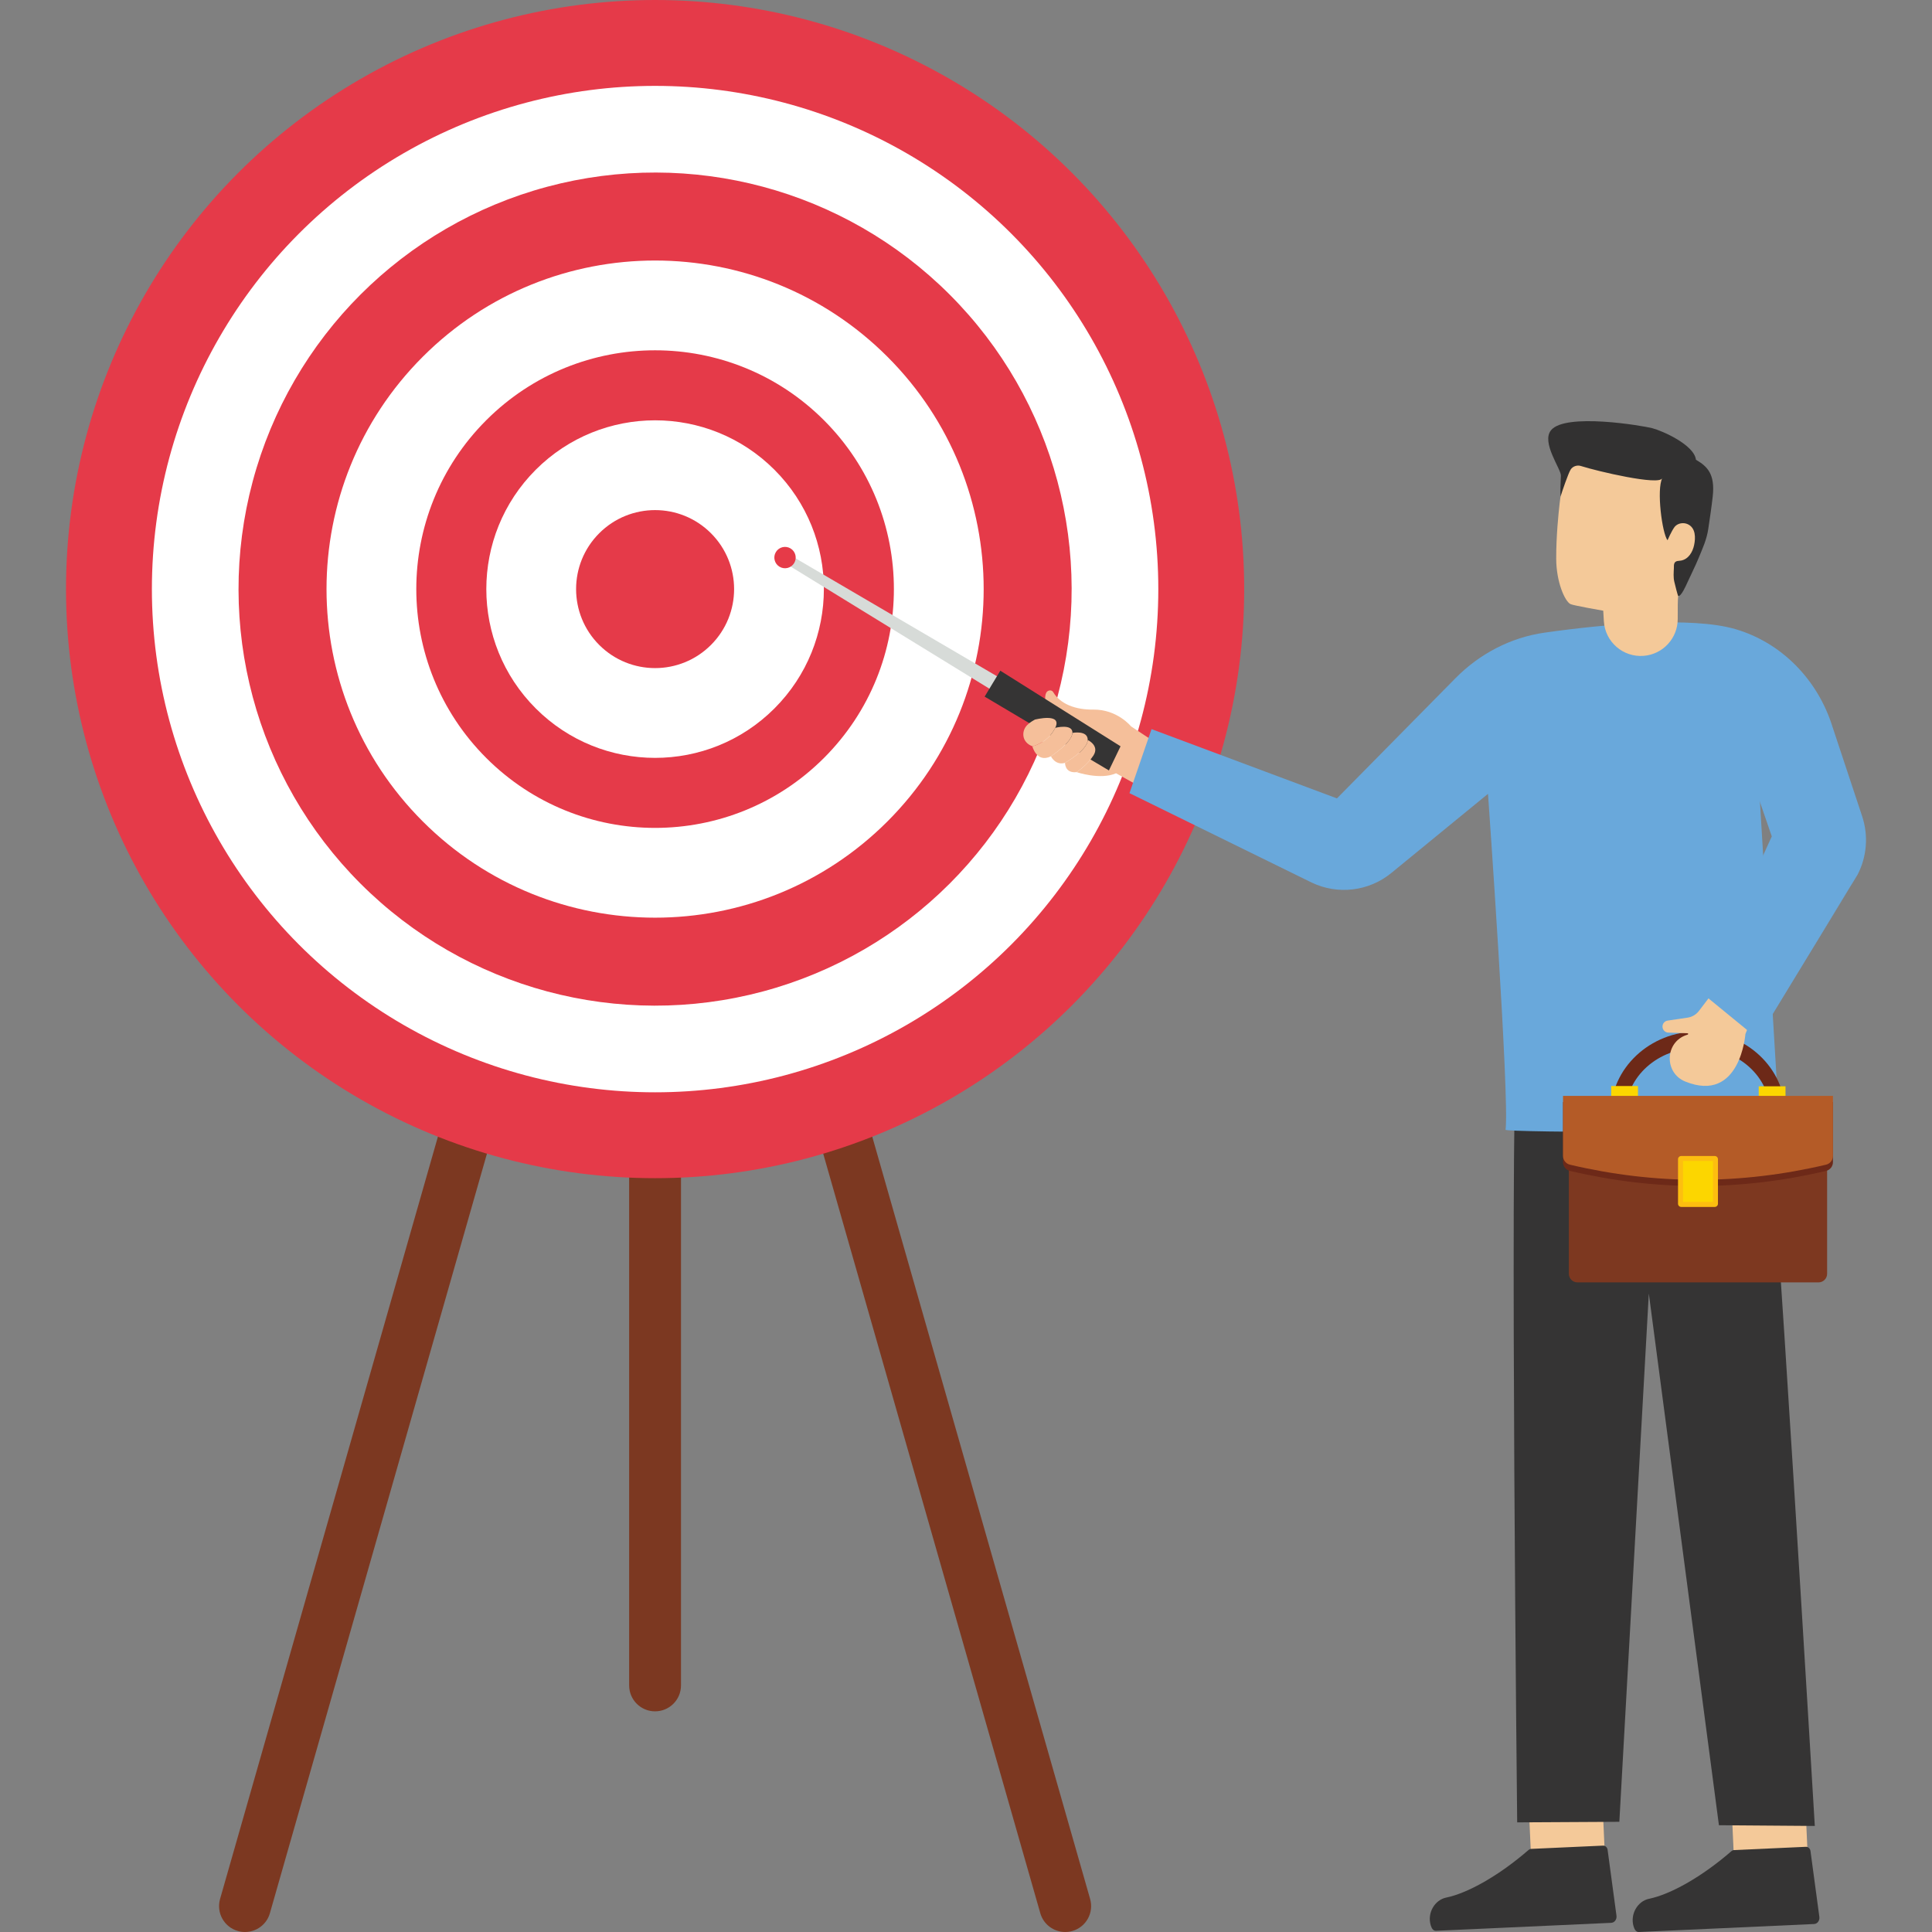 <?xml version="1.0" encoding="utf-8"?>
<svg xmlns="http://www.w3.org/2000/svg" enable-background="new 0 0 2950 2950" id="Layer_1" version="1.1" viewBox="0 0 2950 2950" x="0" y="0">
  <rect x="0" y="0" width="2950" height="2950" fill="#808080" stroke="none"/>
  <path d="M1626.49,2950c-17.24,0-33.08-11.29-38.03-28.68l-548.64-1919.55v1571.72c0,21.87-17.7,39.58-39.58,39.58&#xD;&#xA;					s-39.58-17.7-39.58-39.58V719.33c0-19.71,14.53-36.48,34.09-39.19c20.25-2.63,38.18,9.43,43.52,28.29l626.25,2191.09&#xD;&#xA;					c6.03,21.02-6.11,42.98-27.13,48.93C1633.75,2949.54,1630.04,2950,1626.49,2950z" fill="#7c3821"/>
  <path d="M374.07,2950c-3.56,0-7.27-0.46-10.9-1.55c-21.02-5.95-33.16-27.9-27.13-48.93L962.21,708.43&#xD;&#xA;					c5.95-21.02,27.52-33.7,48.93-27.13c21.02,5.95,33.16,27.9,27.13,48.93L412.1,2921.32C407.15,2938.71,391.31,2950,374.07,2950z" fill="#7c3821"/>
  <g>
    <circle cx="1000.28" cy="899.5" fill="#e53a49" r="899.5"/>
    <circle cx="1000.28" cy="899.5" fill="#fff" r="768.36"/>
    <circle cx="1000.28" cy="899.5" fill="#e53a49" r="636.04" transform="rotate(-45.001 1000.273 899.518)"/>
    <path d="M645.52,544.74c195.93-195.93,513.59-195.93,709.53,0c195.93,195.93,195.92,513.59-0.01,709.52&#xD;&#xA;							s-513.59,195.93-709.51,0C449.59,1058.33,449.59,740.67,645.52,544.74z" fill="#fff"/>
    <path d="M742.44,641.67c142.4-142.4,373.27-142.39,515.67,0.01c142.39,142.39,142.4,373.26,0,515.66&#xD;&#xA;							s-373.27,142.39-515.66,0C600.05,1014.94,600.05,784.07,742.44,641.67z" fill="#e53a49"/>
    <path d="M818.05,717.27c100.64-100.64,263.81-100.64,364.46,0.01c100.64,100.64,100.64,263.81,0,364.45&#xD;&#xA;							s-263.81,100.64-364.45,0C717.41,981.09,717.41,817.92,818.05,717.27z" fill="#fff"/>
    <path d="M914.98,814.21c47.11-47.11,123.48-47.11,170.6,0c47.11,47.11,47.11,123.48-0.01,170.59&#xD;&#xA;							c-47.11,47.11-123.48,47.11-170.59,0.01C867.87,937.69,867.87,861.31,914.98,814.21z" fill="#e53a49"/>
  </g>
  <g>
    <polygon fill="#d7dbd8" points="1523.97 1059.69 1535.57 1040.34 1202.36 845.2 1194.95 857.54"/>
    <path d="M1190.27,865.36c7.72,4.63,17.74,2.13,22.38-5.6c4.64-7.73,2.13-17.75-5.59-22.38&#xD;&#xA;						c-7.73-4.63-17.75-2.13-22.39,5.6C1180.03,850.7,1182.54,860.72,1190.27,865.36z" fill="#e63a48"/>
    <path d="M1611.28,1111.31c11.41-23.53-31.13-12.53-31.13-12.53c8.96-4.95,18.67-10.89,16.42-24.39&#xD;&#xA;					c-1.4-8.38-0.62-13.5,0.94-16.63c2.07-4.13,8.29-4.98,10.62-1c11.07,18.85,35.11,27.08,61.11,26.72&#xD;&#xA;					c36.78-0.52,57.69,25.55,57.69,25.55l62.45,41.24l-35.75,57.97l-49.51-27.52c-24.17,10.59-60.23-1.74-60.23-1.74&#xD;&#xA;					s15.97-10.25,25.71-25.43c9.73-15.19-8.76-23.64-8.76-23.64c0.27-15.38-23.33-10.85-23.33-10.85&#xD;&#xA;					C1638.06,1104.5,1611.28,1111.31,1611.28,1111.31z" fill="#f5bf9a"/>
    <polygon fill="#353434" points="1710.98 1139.53 1527.37 1024.09 1503.45 1063.67 1693.21 1176.38"/>
    <g>
      <path d="M1643.9,1178.97c0,0,15.97-10.25,25.71-25.43c9.73-15.19-8.76-23.64-8.76-23.64&#xD;&#xA;						c-0.27,15.4-34.61,34.88-34.61,34.88S1625.64,1181.01,1643.9,1178.97z" fill="#f5bf9a"/>
      <path d="M1604.66,1154.83c0,0,6.82,14.44,21.58,9.96c0,0,34.34-19.49,34.61-34.88&#xD;&#xA;						c0.27-15.38-23.33-10.85-23.33-10.85C1636.96,1133.6,1604.66,1154.83,1604.66,1154.83z" fill="#f5bf9a"/>
      <path d="M1604.66,1154.83c0,0,32.3-21.22,32.85-35.78c0.55-14.55-26.23-7.74-26.23-7.74&#xD;&#xA;						c-11.42,23.53-34.98,28.2-34.98,28.2S1582.8,1165.6,1604.66,1154.83z" fill="#f5bf9a"/>
      <path d="M1576.3,1139.51c0,0,23.55-4.68,34.98-28.2c11.41-23.53-31.13-12.53-31.13-12.53&#xD;&#xA;						c-6.62,3.66-11.36,7.11-14.27,11.47C1560.06,1118.95,1560.78,1133.46,1576.3,1139.51z" fill="#f5bf9a"/>
    </g>
    <g>
      <rect fill="#f4c999" height="112.72" transform="scale(-1) rotate(87.392 2937.805 -2828.383)" width="128.82" x="2638.2" y="2750.79"/>
      <path d="M2769.98,2937.81l-267.51,12.18c-4.02,0.18-6.53-3.23-8.05-8.25c-5.76-19.01,6.1-38.92,23.72-42.51&#xD;&#xA;							c32.47-6.62,80.5-33.43,125.7-72.76c1.07-0.93,2.39-1.48,3.75-1.54l109.89-5c3.44-0.16,6.46,2.62,6.97,6.43l13.56,100.66&#xD;&#xA;							C2778.72,2932.59,2775,2937.58,2769.98,2937.81z" fill="#353434"/>
      <rect fill="#f4c999" height="112.72" transform="scale(-1) rotate(87.392 2935.902 -2504.191)" width="128.82" x="2328.43" y="2748.97"/>
      <path d="M2460.2,2935.99l-267.51,12.18c-4.02,0.18-6.53-3.23-8.05-8.25c-5.76-19.01,6.1-38.92,23.72-42.51&#xD;&#xA;							c32.47-6.62,80.5-33.43,125.7-72.76c1.07-0.93,2.39-1.48,3.75-1.54l109.89-5c3.44-0.16,6.46,2.62,6.97,6.43l13.56,100.66&#xD;&#xA;							C2468.95,2930.77,2465.23,2935.76,2460.2,2935.99z" fill="#353434"/>
      <g>
        <path d="M2693.33,1605.31c-3.58-31.83-375.67-31.35-377.96,0.6c-9.98,141.7,1.23,1176.7,1.23,1176.7l156-0.87&#xD;&#xA;							l45.01-806.65l107.04,811.87l146.4,1.11C2771.04,2788.06,2709.05,1746.49,2693.33,1605.31z" fill="#353434"/>
      </g>
      <g>
        <path d="M2041.4,1219.08l-283.11-105.77l-33.67,97.76l278.19,136.53c39.96,19.13,87.39,13.42,121.67-14.65&#xD;&#xA;									l147.57-120.82c0,0,33.12,465.14,26.82,512.97c-0.55,4.17,419.74,6.5,418.01-8.98l-30.96-514.69l111.97-92.18&#xD;&#xA;									c-22.24-70.89-77.19-128.09-148.55-148.75c-65.87-19.07-195.57-8.07-291.11,5.53c-51.65,7.35-99.18,32.35-135.81,69.5&#xD;&#xA;									L2041.4,1219.08z" fill="#69a8db"/>
        <path d="M2448.96,948.53c-0.56-9.35-0.95-16.04-0.95-16.04s-45.57-7.9-49.97-10.06&#xD;&#xA;							c-8.76-4.3-21.69-33.97-21.84-68.97s3.59-70.4,5.25-85.01c1.66-14.61,8.36-73.53,63.95-93.19&#xD;&#xA;							c55.59-19.66,126.36,10.82,143.21,66c16.84,55.18,6.91,96.85-4.07,112.97c-10.98,16.12-20.47,44.92-22.12,56.18&#xD;&#xA;							c-0.65,4.42-0.77,18.71-0.68,34.46c0.16,29.51-22.46,54.17-51.88,56.55h0C2478.32,1003.97,2450.85,980.11,2448.96,948.53z" fill="#f4c999"/>
        <path d="M2556.79,804.81c-4.52,6.02-10.62,20.11-10.62,20.11c-8.25-10.44-16.99-77.53-8.03-94.79&#xD;&#xA;							c-4.22,11.81-99.74-10.72-124.4-18.63c-5.13-1.65-12.11,0.13-15.48,5.45c-3.64,5.75-13.28,33.97-15.45,41.29&#xD;&#xA;							c-0.61-10.79,0.25-21.19,0.56-31.95c0.29-10.19-30.11-50.36-15.25-69.16c21.59-27.31,140.3-7.04,154.55-3.37&#xD;&#xA;							c15.67,4.03,64.27,25.52,66.89,48.24c17.48,10.2,29.43,21.85,25.63,56.03c-1.83,16.47-4.37,33.01-6.78,49.45&#xD;&#xA;							c-2.39,16.33-8.7,29.91-14.96,45.08c-5.35,12.96-11.78,25.39-17.53,38.15c-1.02,2.25-9.12,20.91-13.43,19.19&#xD;&#xA;							c-0.73-0.29-4.95-17.29-5.96-21.65c-1.6-6.91-0.97-13.77-0.65-20.72c0.12-2.59-0.31-5.64,1.03-8&#xD;&#xA;							c2.09-3.67,6.63-2.88,10.17-3.61c11.21-2.32,17.43-13.02,19.67-23.47c2.41-11.28,2.6-26.34-9.65-32.03&#xD;&#xA;							c-6.36-2.96-14.74-1.8-19.57,3.49C2557.27,804.21,2557.03,804.5,2556.79,804.81z" fill="#323131"/>
        <path d="M2592.68,1822.35c73.39,0,133.09-55.24,133.09-123.14s-59.7-124.33-133.09-124.33&#xD;&#xA;								s-133.09,56.42-133.09,124.33S2519.3,1822.35,2592.68,1822.35z M2592.68,1600.08c60.8,0,110.27,43.82,110.27,99.13&#xD;&#xA;								s-49.47,100.32-110.27,100.32c-60.8,0-110.27-45-110.27-100.32S2531.88,1600.08,2592.68,1600.08z" fill="#6d2918"/>
        <rect fill="#fcd600" height="43.95" transform="rotate(-180 2705.874 1680.657)" width="40.89" x="2685.43" y="1658.68"/>
        <rect fill="#fcd600" height="43.95" transform="rotate(-180 2480.633 1680.246)" width="40.89" x="2460.19" y="1658.27"/>
        <path d="M2408.66,1958.09h368.05c7.26,0,13.14-5.89,13.14-13.14v-234.41c0-7.26-5.89-13.14-13.14-13.14h-368.05&#xD;&#xA;							c-7.26,0-13.14,5.89-13.14,13.14v234.41C2395.51,1952.2,2401.4,1958.09,2408.66,1958.09z" fill="#7d3820"/>
        <path d="M2397.14,1787.86c130.37,30.77,260.73,30.77,391.09,0c6.18-1.46,10.54-7.04,10.54-13.38l0-91.7H2386.6&#xD;&#xA;							v91.7C2386.6,1780.82,2390.96,1786.4,2397.14,1787.86z" fill="#6d2918"/>
        <path d="M2397.14,1778.37c130.37,30.77,260.73,30.77,391.09,0c6.18-1.46,10.54-7.04,10.54-13.38l0-91.7H2386.6&#xD;&#xA;							v91.7C2386.6,1771.33,2390.96,1776.91,2397.14,1778.37z" fill="#b45b27"/>
        <path d="M2567.08,1842.89h51.21c2.7,0,4.88-2.19,4.88-4.88V1770c0-2.7-2.19-4.88-4.88-4.88h-51.21&#xD;&#xA;								c-2.7,0-4.88,2.19-4.88,4.88V1838C2562.19,1840.7,2564.38,1842.89,2567.08,1842.89z" fill="#fdbe10"/>
        <rect fill="#fcd600" height="45.77" transform="rotate(90 2592.682 1804)" width="62.56" x="2561.4" y="1781.12"/>
        <g>
          <path d="M2616.6,1514.12l59.77,36.7l-11.26,27.98c0,0-7.87,106.49-91.81,72.63&#xD;&#xA;							c-32.69-13.19-31.33-60.36,2.21-71.21c0.47-0.16,0.94-0.31,1.42-0.45c1.17-0.36,0.95-2.07-0.27-2.11l-29.26-0.94&#xD;&#xA;							c-4.98-0.16-8.93-4.24-8.93-9.23l0,0c0-4.57,3.35-8.45,7.87-9.12l30.53-4.52c6.83-1.01,12.99-4.65,17.18-10.14L2616.6,1514.12&#xD;&#xA;							z" fill="#f4c999"/>
        </g>
        <g>
          <path d="M2705.35,1277.09c-0.31,0.67-107.76,237.21-108.04,237.82c0.4,0.8,85.11,69.66,85.59,70.39l0.96,0.79&#xD;&#xA;								l0.65-1.06l151.92-249.6c0.89,0.32-158,251.36-152.17,248.2c0.25,0.61-87.54-72.97-84.91-68.61L2705.35,1277.09&#xD;&#xA;								L2705.35,1277.09z" fill="#69a8db"/>
          <path d="M2797.88,1109.25l45.49,137.21c9.75,29.39,7.24,61.46-6.94,88.98l-152.84,249.03l-85.11-69.83&#xD;&#xA;								l106.87-237.55l-42.83-124.7L2797.88,1109.25z" fill="#69a8db"/>
        </g>
      </g>
    </g>
  </g>
</svg>